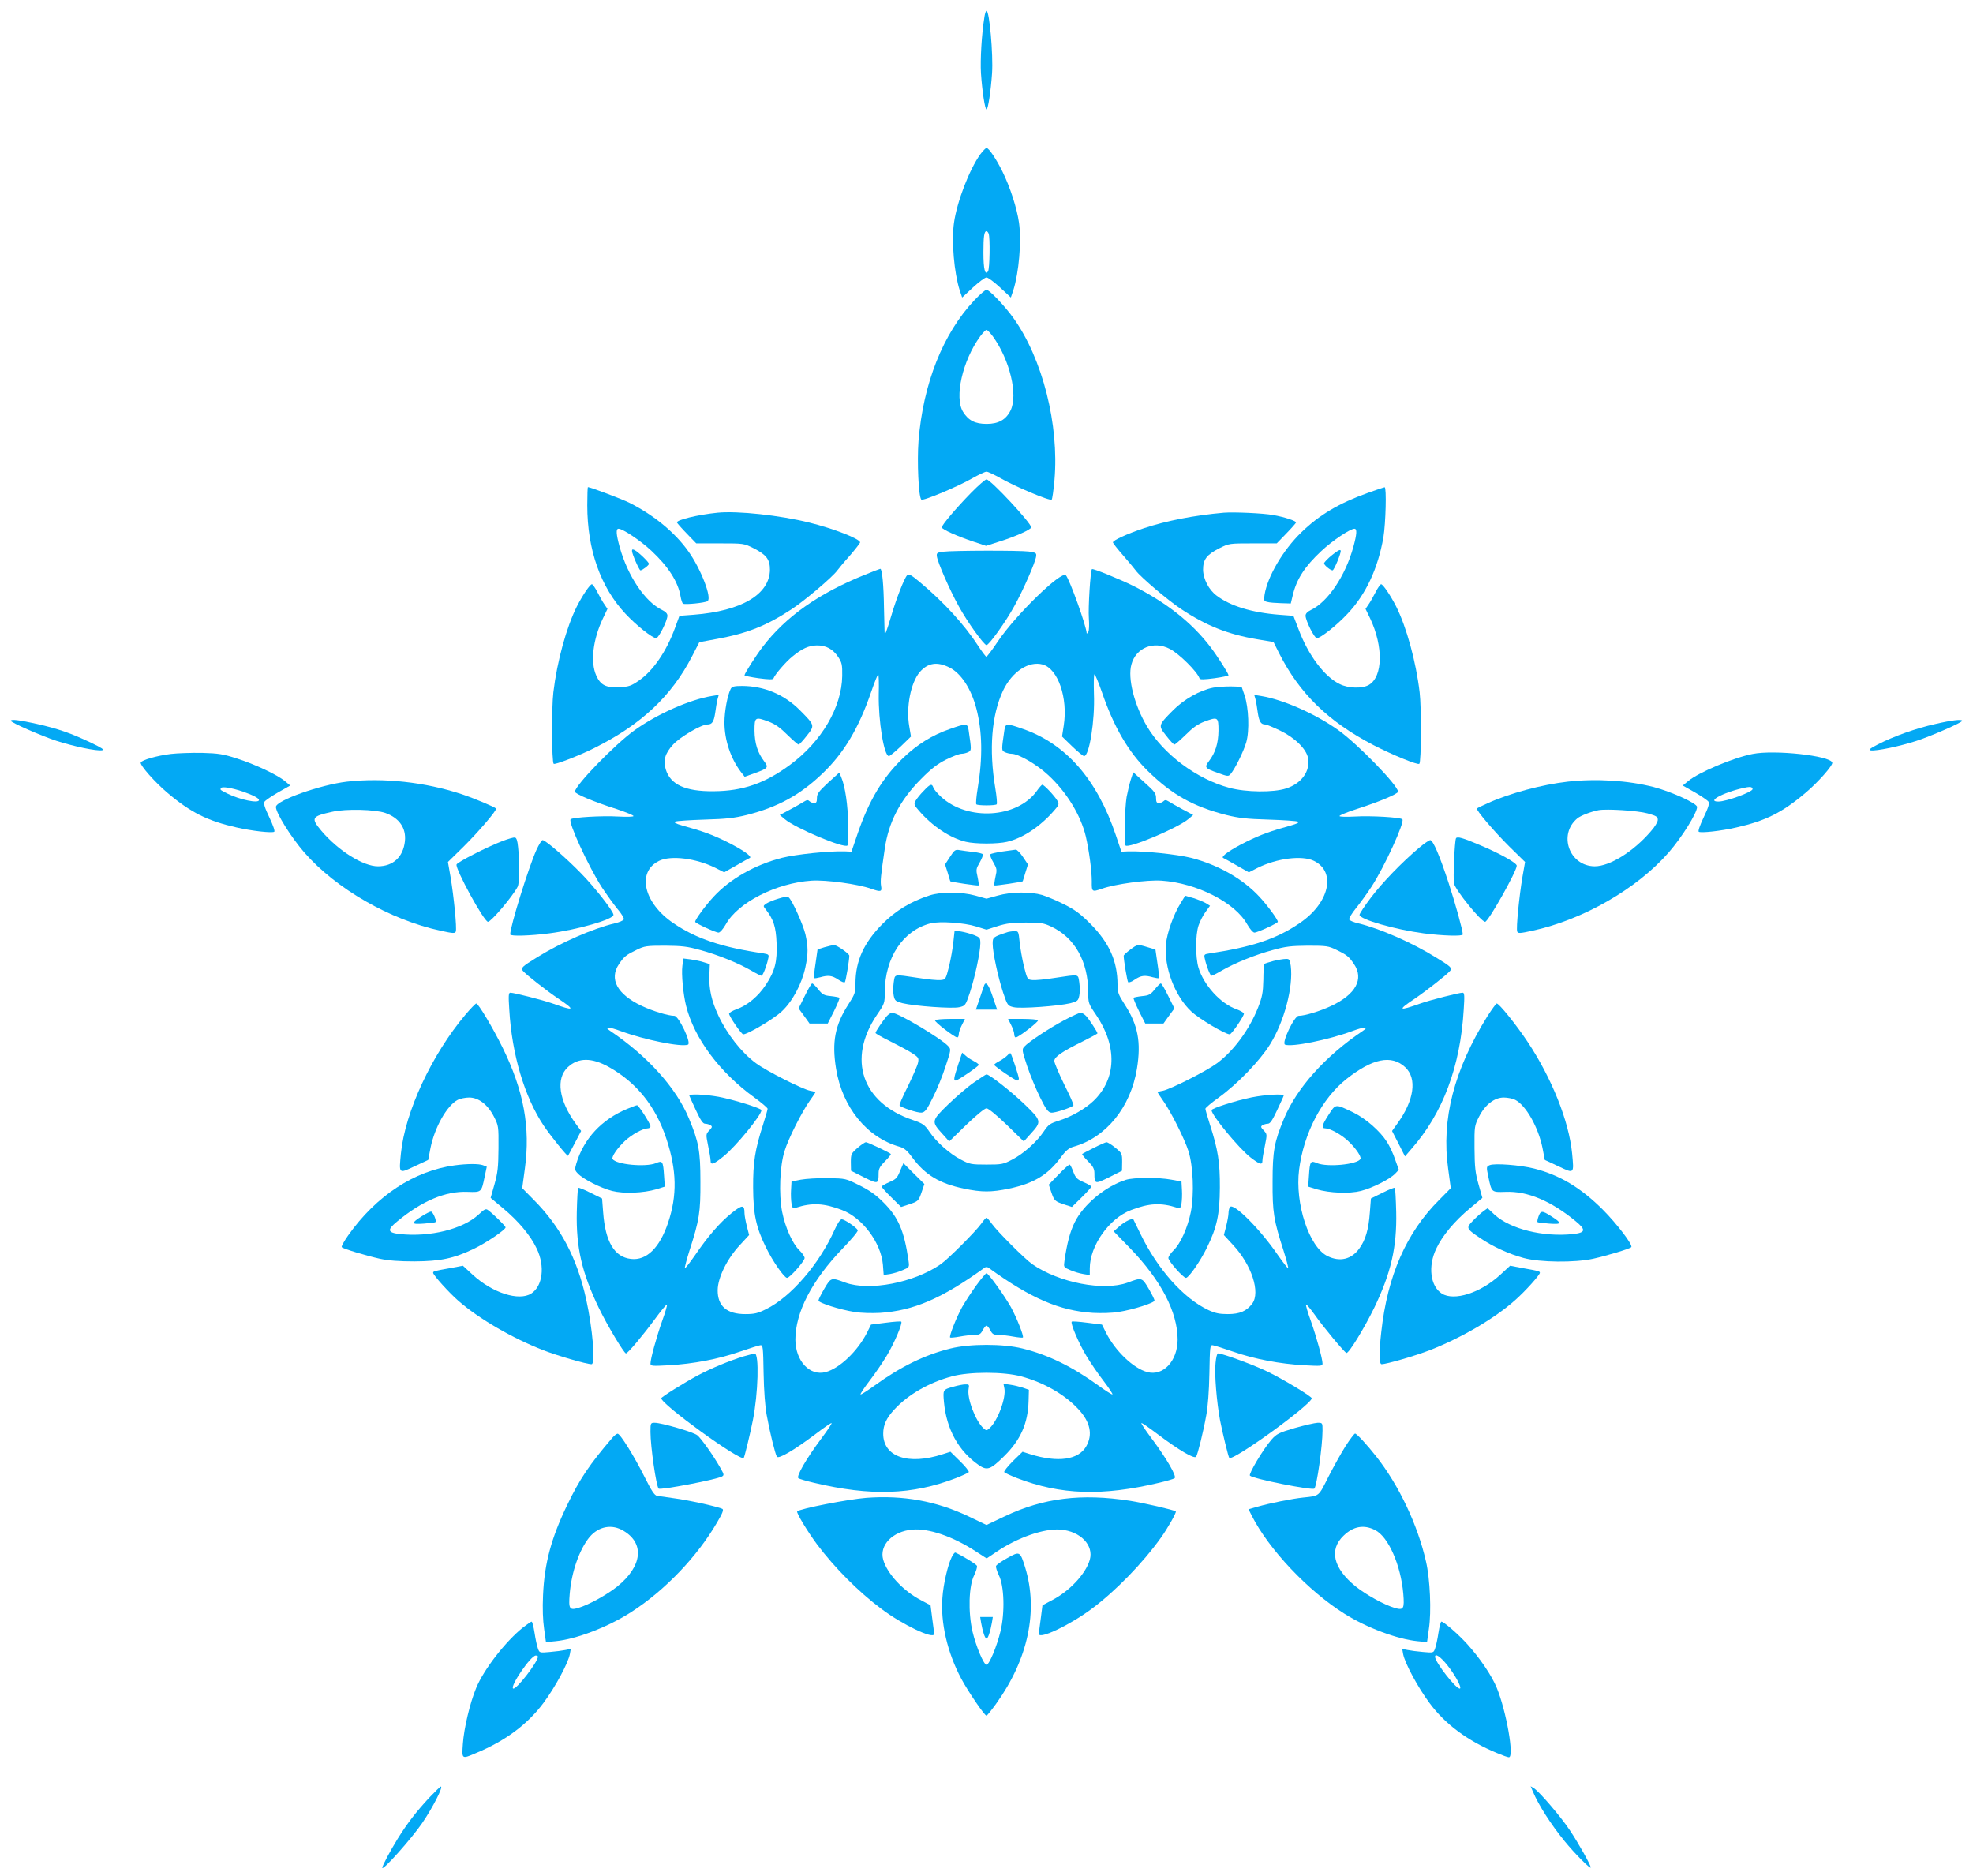 <?xml version="1.0" standalone="no"?>
<!DOCTYPE svg PUBLIC "-//W3C//DTD SVG 20010904//EN"
 "http://www.w3.org/TR/2001/REC-SVG-20010904/DTD/svg10.dtd">
<svg version="1.0" xmlns="http://www.w3.org/2000/svg"
 width="1280pt" height="1217pt" viewBox="0 0 1280 1217"
 preserveAspectRatio="xMidYMid meet">
<g transform="translate(0,1217) scale(0.1,-0.1)"
fill="#03a9f4" stroke="none">
<path d="M6387 12063 c-19 -117 -28 -280 -23 -368 8 -117 26 -235 36 -235 10
0 28 118 36 235 8 122 -17 405 -36 405 -4 0 -10 -17 -13 -37z"/>
<path d="M6359 11168 c-70 -98 -151 -307 -170 -444 -17 -119 1 -324 37 -437
l16 -47 70 65 c39 36 78 65 88 65 10 0 49 -29 88 -65 l70 -65 16 47 c36 113
54 318 37 437 -13 94 -58 233 -108 334 -40 81 -88 152 -103 152 -5 0 -24 -19
-41 -42z m55 -514 c10 -26 7 -228 -4 -244 -19 -29 -30 12 -30 122 0 105 5 138
20 138 4 0 11 -7 14 -16z"/>
<path d="M6322 10223 c-204 -216 -333 -541 -363 -913 -10 -135 0 -363 18 -381
11 -11 243 87 334 140 40 22 79 41 89 41 10 0 49 -19 89 -41 91 -53 323 -151
334 -140 4 4 12 61 18 127 31 358 -77 785 -265 1049 -58 81 -157 185 -176 185
-8 0 -43 -30 -78 -67z m119 -235 c110 -152 165 -380 115 -481 -30 -60 -78 -87
-155 -87 -75 0 -118 22 -153 78 -58 93 -4 332 111 490 17 23 36 42 41 42 5 0
24 -19 41 -42z"/>
<path d="M6300 8973 c-97 -99 -190 -209 -190 -224 0 -13 101 -58 206 -93 l81
-27 84 27 c104 32 209 79 209 93 0 28 -264 311 -290 311 -8 0 -53 -39 -100
-87z"/>
<path d="M3810 8892 c0 -288 86 -531 248 -704 71 -76 175 -158 199 -158 16 0
73 114 73 146 0 13 -12 26 -35 37 -109 52 -223 220 -275 409 -23 84 -25 118
-7 118 27 0 144 -78 214 -144 109 -102 172 -200 188 -294 4 -23 11 -45 16 -48
13 -8 142 5 159 16 31 19 -43 210 -124 323 -87 123 -225 236 -382 315 -48 24
-254 102 -270 102 -2 0 -4 -53 -4 -118z"/>
<path d="M8870 8971 c-184 -66 -312 -142 -428 -255 -118 -114 -219 -286 -238
-404 -6 -38 -4 -42 18 -47 13 -4 53 -7 88 -8 l64 -2 12 50 c25 108 78 189 187
291 70 66 187 144 214 144 18 0 16 -34 -7 -118 -52 -189 -166 -357 -275 -409
-23 -11 -35 -24 -35 -37 0 -32 57 -146 73 -146 24 0 128 82 199 158 120 127
197 293 233 496 15 91 21 326 8 325 -5 0 -55 -17 -113 -38z"/>
<path d="M4655 8844 c-128 -13 -269 -47 -263 -64 2 -5 30 -37 64 -72 l61 -63
154 0 c154 0 155 0 219 -32 82 -42 105 -72 105 -139 -2 -160 -185 -268 -494
-292 l-93 -7 -29 -79 c-55 -151 -142 -278 -234 -341 -49 -34 -65 -40 -124 -43
-89 -5 -125 13 -153 76 -39 87 -21 234 43 369 l30 63 -19 28 c-11 15 -31 51
-46 80 -14 28 -31 52 -36 52 -12 0 -61 -72 -98 -145 -67 -134 -128 -355 -152
-556 -12 -97 -11 -452 2 -464 7 -8 163 52 263 102 303 151 502 337 635 596
l47 91 119 22 c194 36 317 85 480 192 85 56 264 208 295 250 8 11 44 55 82 97
37 43 67 82 67 86 0 23 -169 89 -330 129 -189 47 -464 77 -595 64z"/>
<path d="M7940 8844 c-193 -17 -372 -52 -520 -101 -110 -37 -200 -78 -200 -92
0 -4 30 -43 68 -86 37 -42 73 -86 81 -97 31 -42 210 -194 295 -250 163 -108
302 -163 491 -195 l107 -18 35 -70 c133 -264 321 -447 616 -600 120 -62 286
-130 295 -120 13 12 14 367 2 464 -24 201 -85 422 -152 556 -37 73 -86 145
-98 145 -5 0 -22 -24 -36 -52 -15 -29 -35 -65 -46 -80 l-19 -28 30 -62 c86
-182 83 -377 -8 -431 -42 -25 -133 -23 -189 5 -99 47 -205 188 -268 357 l-33
86 -93 7 c-178 14 -317 57 -405 124 -51 38 -87 108 -88 168 0 67 23 97 105
139 64 32 65 32 219 32 l154 0 61 63 c34 35 62 67 64 72 4 10 -74 36 -149 49
-66 12 -255 20 -319 15z"/>
<path d="M4100 8596 c0 -19 47 -126 55 -126 12 0 55 33 55 42 0 11 -65 74 -92
89 -14 7 -18 6 -18 -5z"/>
<path d="M8643 8570 c-29 -23 -53 -48 -53 -55 0 -11 41 -45 55 -45 10 0 56
112 53 127 -2 11 -18 3 -55 -27z"/>
<path d="M6120 8591 c-40 -5 -45 -9 -42 -30 4 -37 84 -220 142 -324 55 -101
164 -252 180 -252 16 0 125 151 180 252 58 104 138 287 142 324 3 22 -2 24
-47 31 -61 8 -493 7 -555 -1z"/>
<path d="M5610 8441 c-298 -120 -512 -271 -662 -467 -45 -59 -118 -173 -118
-185 0 -3 41 -12 92 -19 69 -9 93 -9 96 -1 8 24 82 110 124 143 62 51 105 70
157 71 60 1 105 -24 139 -75 24 -37 27 -50 26 -123 -3 -203 -134 -426 -339
-577 -162 -120 -307 -170 -495 -171 -184 -2 -281 43 -311 142 -17 59 -5 103
47 160 44 49 183 131 223 131 31 0 42 17 51 76 4 32 11 72 15 88 l8 28 -44 -7
c-146 -24 -353 -116 -502 -222 -129 -93 -387 -359 -387 -399 0 -14 123 -66
268 -112 61 -20 112 -41 112 -46 0 -5 -42 -6 -102 -3 -101 6 -293 -5 -306 -18
-18 -17 116 -307 203 -442 32 -48 78 -112 102 -141 25 -29 43 -59 40 -66 -3
-8 -29 -19 -59 -26 -140 -33 -350 -125 -503 -220 -99 -61 -108 -70 -93 -88 22
-26 151 -127 231 -181 113 -76 105 -82 -38 -31 -62 22 -250 70 -274 70 -12 0
-13 -19 -7 -110 17 -292 99 -566 223 -752 42 -63 153 -201 158 -196 2 2 21 39
44 82 l41 79 -34 46 c-111 152 -131 295 -52 368 68 63 155 63 266 1 179 -100
304 -255 373 -465 68 -205 71 -368 11 -546 -55 -163 -140 -246 -241 -234 -107
12 -166 111 -180 302 l-7 90 -75 37 c-41 21 -77 35 -80 32 -3 -3 -7 -74 -9
-157 -5 -230 33 -394 143 -622 54 -112 164 -295 176 -295 12 0 110 117 188
223 40 55 75 96 78 94 3 -3 -11 -51 -31 -106 -37 -105 -76 -246 -76 -277 0
-16 10 -17 118 -11 160 9 322 40 461 88 64 22 124 41 134 42 17 2 18 -12 21
-183 2 -113 10 -218 20 -270 20 -111 55 -252 66 -270 11 -17 110 41 251 147
55 42 102 74 104 71 3 -3 -27 -47 -65 -98 -100 -134 -167 -250 -150 -260 8 -5
52 -18 99 -29 370 -88 640 -79 923 30 43 17 80 34 83 39 3 5 -22 37 -57 71
l-62 61 -50 -16 c-224 -73 -386 -17 -386 133 0 57 20 101 72 157 89 97 225
175 373 215 114 31 336 31 450 0 148 -40 284 -118 373 -215 75 -81 92 -162 50
-237 -50 -90 -184 -109 -364 -53 l-50 16 -63 -61 c-34 -34 -59 -66 -56 -71 3
-5 40 -22 83 -39 283 -109 553 -118 923 -30 47 11 91 24 99 29 17 10 -50 126
-150 260 -38 51 -68 95 -65 98 2 3 49 -29 104 -71 141 -106 240 -164 251 -147
11 18 46 159 66 270 10 52 18 157 20 270 3 171 4 185 21 183 10 -1 70 -20 134
-42 139 -48 301 -79 462 -88 107 -6 117 -5 117 11 0 31 -39 172 -76 277 -20
55 -34 103 -31 106 3 3 27 -26 54 -63 59 -84 194 -246 208 -251 15 -5 116 161
180 292 109 226 148 394 143 622 -2 83 -6 154 -9 157 -3 3 -39 -11 -80 -32
l-75 -37 -7 -90 c-8 -111 -28 -179 -68 -234 -51 -71 -126 -89 -206 -50 -120
58 -213 342 -185 561 30 236 148 462 307 588 170 134 292 159 381 77 79 -73
59 -216 -52 -368 l-33 -46 42 -82 42 -83 42 49 c203 230 317 533 339 903 6 91
5 110 -7 110 -24 0 -212 -48 -274 -70 -143 -51 -151 -45 -37 31 79 54 208 155
230 181 15 18 5 27 -91 86 -154 96 -366 189 -505 222 -30 7 -56 18 -59 25 -2
8 17 40 43 72 26 32 72 95 102 141 84 129 217 420 200 437 -13 13 -205 24
-305 18 -61 -3 -103 -2 -103 3 0 5 51 26 113 46 144 46 267 98 267 112 0 40
-260 308 -387 399 -149 106 -356 198 -502 222 l-44 7 8 -28 c4 -16 11 -56 15
-88 9 -58 20 -76 49 -76 8 0 51 -18 97 -40 95 -46 169 -119 180 -177 16 -85
-42 -166 -142 -198 -83 -27 -260 -25 -368 4 -211 56 -428 218 -535 399 -82
138 -126 311 -101 401 29 109 145 156 250 101 60 -31 178 -148 192 -191 3 -8
27 -8 96 1 51 7 92 16 92 19 0 12 -73 126 -118 185 -121 158 -285 287 -499
395 -89 44 -263 115 -269 109 -10 -10 -25 -252 -20 -318 3 -43 2 -81 -4 -90
-5 -8 -10 -12 -10 -9 -1 44 -111 351 -135 377 -29 32 -328 -260 -442 -430 -36
-54 -69 -98 -74 -98 -4 0 -29 33 -55 73 -87 134 -222 282 -378 412 -56 47 -71
54 -81 43 -19 -20 -70 -151 -104 -267 -30 -100 -40 -125 -42 -105 0 5 -2 77
-4 159 -2 151 -12 255 -24 255 -3 0 -49 -18 -101 -39z m551 -602 c74 -37 140
-138 173 -265 39 -149 42 -319 9 -517 -9 -53 -13 -101 -9 -105 10 -9 122 -9
132 0 4 4 0 52 -9 105 -42 253 -24 474 50 632 59 124 167 195 258 170 99 -28
164 -217 136 -396 l-11 -71 66 -64 c36 -35 71 -63 77 -63 34 0 71 232 64 403
-2 67 -1 125 3 127 4 3 26 -50 49 -116 77 -225 172 -388 298 -511 156 -153
293 -230 508 -285 82 -20 132 -26 275 -30 96 -3 182 -9 190 -13 10 -6 -4 -13
-45 -25 -133 -37 -195 -59 -290 -106 -101 -50 -169 -97 -149 -105 5 -2 45 -24
88 -49 l78 -44 57 29 c125 62 289 83 366 45 146 -72 99 -274 -94 -404 -149
-102 -308 -155 -589 -197 -29 -4 -32 -8 -26 -32 10 -48 35 -112 44 -112 5 0
35 15 67 34 81 47 215 102 331 133 82 23 117 27 227 28 121 0 134 -2 185 -27
68 -33 81 -43 114 -92 66 -97 12 -197 -148 -272 -70 -33 -171 -64 -211 -64
-28 0 -113 -178 -88 -187 44 -17 280 31 433 87 83 31 115 31 71 2 -243 -163
-428 -370 -511 -569 -63 -151 -74 -210 -74 -408 -1 -199 7 -250 71 -448 19
-60 32 -111 30 -114 -3 -2 -32 36 -66 84 -116 170 -291 345 -312 312 -5 -8 -9
-25 -9 -39 0 -14 -7 -52 -15 -84 l-15 -58 59 -64 c121 -129 179 -308 125 -381
-37 -49 -81 -68 -159 -68 -54 0 -82 6 -125 26 -162 76 -331 266 -442 496 -24
48 -44 90 -45 92 -6 10 -54 -12 -88 -42 l-40 -35 106 -109 c202 -209 309 -416
309 -594 -1 -139 -94 -238 -197 -210 -90 24 -207 136 -267 254 l-27 54 -95 12
c-53 7 -98 10 -101 7 -10 -10 46 -142 96 -224 26 -43 75 -115 110 -160 35 -46
61 -85 58 -88 -2 -3 -45 24 -93 59 -169 122 -324 198 -491 239 -125 31 -341
31 -466 0 -167 -41 -322 -117 -491 -239 -48 -35 -91 -62 -93 -59 -3 3 23 42
58 88 35 45 84 117 110 160 50 82 106 214 96 224 -3 3 -48 0 -101 -7 l-95 -12
-27 -54 c-60 -118 -177 -230 -267 -254 -103 -28 -196 71 -197 210 0 177 107
385 308 593 59 61 101 112 97 118 -12 20 -87 70 -104 70 -10 0 -27 -25 -46
-67 -100 -224 -283 -436 -445 -516 -54 -27 -76 -32 -135 -32 -120 0 -180 52
-179 156 1 81 62 205 145 293 l59 64 -15 58 c-8 32 -15 70 -15 84 0 56 -14 56
-84 0 -77 -62 -152 -149 -237 -273 -34 -49 -63 -86 -66 -84 -2 3 11 54 30 114
64 198 72 249 71 448 0 198 -11 257 -74 408 -82 199 -269 406 -511 569 -44 29
-12 29 71 -2 153 -56 389 -104 433 -87 25 9 -60 187 -88 187 -40 0 -141 31
-211 64 -160 75 -214 175 -148 272 33 49 46 59 114 92 51 25 64 27 185 27 110
-1 145 -5 227 -28 116 -31 250 -86 331 -133 32 -19 62 -34 67 -34 9 0 34 64
44 112 6 25 3 27 -31 33 -268 39 -436 95 -584 196 -193 130 -240 332 -94 404
77 38 241 17 366 -45 l57 -29 78 44 c43 25 83 47 88 49 20 8 -48 55 -149 105
-95 47 -157 69 -290 106 -41 12 -55 19 -45 25 8 4 94 10 190 13 142 4 194 10
275 30 202 51 346 130 492 270 138 132 234 293 314 526 23 67 44 119 47 116 3
-3 5 -61 3 -128 -3 -174 34 -402 66 -402 6 0 41 29 77 63 l66 64 -11 65 c-22
123 9 284 68 353 52 60 113 70 194 29z"/>
<path d="M6163 7441 c-114 -39 -212 -100 -304 -188 -131 -126 -219 -271 -294
-488 l-41 -120 -44 2 c-103 3 -314 -19 -407 -42 -175 -45 -336 -136 -444 -253
-52 -56 -119 -147 -119 -162 0 -9 132 -70 152 -70 9 0 30 24 47 54 79 142 329
268 556 283 95 6 299 -22 385 -52 65 -23 73 -21 66 18 -5 31 -2 64 24 241 25
173 99 315 235 452 68 69 108 99 164 127 40 20 85 37 98 37 13 0 33 5 45 11
21 11 21 13 2 142 -7 45 -13 46 -121 8z"/>
<path d="M6516 7433 c-19 -129 -19 -131 2 -142 12 -6 32 -11 45 -11 44 0 163
-69 236 -137 120 -110 212 -261 245 -398 22 -96 39 -225 39 -292 -1 -70 1 -71
67 -48 86 30 290 58 385 52 227 -15 477 -141 556 -283 17 -30 38 -54 47 -54
20 0 152 61 152 70 0 15 -67 106 -119 162 -108 117 -269 208 -444 253 -93 23
-304 45 -407 42 l-45 -2 -36 107 c-122 362 -323 592 -602 689 -108 38 -114 37
-121 -8z"/>
<path d="M5372 7092 c-61 -57 -72 -72 -72 -99 0 -25 -4 -33 -18 -33 -10 0 -24
6 -30 12 -10 10 -17 9 -35 -2 -12 -8 -53 -31 -90 -51 l-68 -36 32 -27 c70 -59
386 -192 407 -171 4 4 6 64 5 133 -2 128 -20 251 -45 309 l-13 31 -73 -66z"/>
<path d="M7336 7112 c-8 -26 -20 -76 -27 -112 -12 -72 -18 -304 -7 -315 20
-21 338 113 407 171 l32 27 -68 36 c-37 20 -78 43 -90 51 -18 11 -25 12 -35 2
-6 -6 -20 -12 -30 -12 -14 0 -18 8 -18 33 0 29 -10 43 -74 100 l-74 67 -16
-48z"/>
<path d="M5992 7039 c-22 -22 -45 -51 -52 -64 -12 -22 -10 -28 20 -62 87 -102
204 -180 306 -204 63 -15 205 -15 268 0 102 24 215 99 306 204 30 34 32 40 20
62 -15 28 -87 105 -98 104 -4 0 -21 -19 -37 -42 -127 -175 -448 -194 -619 -37
-25 23 -48 50 -51 61 -9 27 -20 24 -63 -22z"/>
<path d="M6163 6611 l-32 -49 17 -53 c9 -30 16 -55 17 -56 1 -4 180 -31 184
-27 2 2 -1 27 -7 55 -11 47 -10 53 14 94 14 25 23 48 20 53 -3 5 -31 12 -63
15 -32 4 -71 9 -88 12 -27 5 -33 1 -62 -44z"/>
<path d="M6503 6646 c-39 -6 -75 -14 -78 -18 -4 -4 4 -27 19 -52 24 -42 25
-48 14 -95 -6 -28 -9 -53 -7 -55 4 -4 183 23 184 27 1 1 8 26 17 55 l17 54
-32 48 c-18 27 -39 48 -47 48 -8 -1 -47 -6 -87 -12z"/>
<path d="M6030 6361 c-121 -39 -220 -99 -305 -185 -121 -122 -175 -241 -175
-386 0 -60 -4 -70 -45 -134 -88 -136 -109 -245 -81 -419 41 -251 201 -447 411
-506 31 -9 50 -24 85 -72 83 -112 176 -167 334 -200 115 -24 177 -24 292 0
158 33 251 88 334 200 35 48 54 63 85 72 210 59 370 255 411 506 28 173 7 284
-81 419 -39 61 -45 76 -45 125 0 153 -53 271 -174 394 -66 66 -100 92 -172
128 -49 25 -114 52 -143 61 -76 22 -200 21 -289 -4 l-72 -20 -72 20 c-92 25
-221 26 -298 1z m302 -201 l68 -21 72 23 c57 18 97 23 183 23 98 0 116 -3 165
-26 153 -72 239 -226 240 -426 0 -70 1 -74 51 -147 139 -205 132 -415 -17
-558 -54 -51 -140 -101 -221 -127 -61 -19 -71 -26 -102 -72 -46 -68 -131 -144
-205 -182 -57 -30 -67 -32 -166 -32 -99 0 -109 2 -166 32 -73 38 -159 114
-205 182 -31 45 -41 52 -107 75 -330 111 -427 395 -233 682 50 73 51 77 51
147 1 225 118 401 297 447 60 15 219 4 295 -20z"/>
<path d="M6185 6059 c-4 -41 -17 -112 -28 -159 -22 -84 -22 -85 -55 -88 -18
-2 -84 4 -145 14 -163 24 -150 27 -159 -30 -4 -28 -4 -66 0 -85 7 -33 12 -37
57 -49 78 -19 324 -37 369 -26 38 9 40 11 68 94 32 97 68 264 68 320 0 35 -3
39 -41 54 -23 9 -60 19 -84 23 l-42 5 -8 -73z"/>
<path d="M6540 6124 c-98 -32 -100 -34 -100 -76 0 -57 35 -218 68 -318 28 -83
30 -85 68 -94 45 -11 291 7 369 26 45 12 50 16 57 49 4 19 4 57 0 85 -9 57 4
54 -159 30 -61 -10 -127 -16 -145 -14 -33 3 -33 4 -55 88 -11 47 -24 118 -28
158 -7 70 -8 72 -34 71 -14 0 -33 -3 -41 -5z"/>
<path d="M6385 5778 c-3 -7 -16 -46 -29 -85 l-25 -73 69 0 69 0 -28 82 c-26
79 -45 105 -56 76z"/>
<path d="M5753 5578 c-24 -28 -73 -100 -73 -109 0 -4 42 -28 93 -53 50 -25
114 -59 141 -76 45 -29 48 -34 42 -63 -3 -18 -33 -86 -65 -152 -33 -65 -58
-122 -55 -126 9 -14 118 -50 143 -47 22 3 34 18 73 98 27 52 64 144 83 204 35
105 35 109 18 128 -46 51 -327 218 -366 218 -7 0 -23 -10 -34 -22z"/>
<path d="M6903 5551 c-97 -52 -229 -139 -258 -171 -16 -18 -15 -24 19 -127 20
-59 58 -151 84 -203 37 -75 52 -96 71 -98 22 -4 137 34 145 47 3 4 -24 65 -60
136 -35 72 -64 140 -64 152 0 27 50 61 188 129 50 25 92 48 92 50 0 9 -53 90
-73 112 -11 12 -28 22 -36 22 -9 0 -57 -22 -108 -49z"/>
<path d="M6066 5551 c-6 -9 127 -111 144 -111 6 0 10 9 10 20 0 12 9 39 20 60
l20 40 -94 0 c-52 0 -97 -4 -100 -9z"/>
<path d="M6560 5520 c11 -21 20 -48 20 -60 0 -11 4 -20 10 -20 17 0 150 102
144 111 -3 5 -48 9 -100 9 l-94 0 20 -40z"/>
<path d="M6216 5263 c-28 -86 -31 -103 -16 -103 14 0 149 93 150 102 0 4 -15
15 -32 24 -18 9 -43 25 -54 36 l-22 19 -26 -78z"/>
<path d="M6534 5322 c-11 -11 -34 -27 -51 -36 -18 -9 -33 -20 -33 -24 1 -9
136 -102 150 -102 5 0 10 6 10 13 0 14 -47 157 -54 164 -2 3 -12 -4 -22 -15z"/>
<path d="M6319 5148 c-41 -28 -116 -93 -168 -143 -109 -106 -110 -111 -37
-191 l44 -49 111 108 c66 63 119 107 131 107 12 0 65 -44 131 -107 l111 -108
44 49 c73 80 72 85 -39 192 -85 82 -228 194 -247 194 -4 0 -40 -23 -81 -52z"/>
<path d="M5049 6340 c-31 -9 -66 -24 -78 -32 -21 -15 -21 -15 -2 -39 49 -64
65 -111 69 -215 5 -123 -10 -182 -69 -272 -49 -75 -121 -135 -190 -159 -27
-10 -49 -23 -49 -29 0 -17 80 -134 92 -134 29 0 198 100 249 148 70 65 131
179 154 287 19 89 18 134 0 215 -16 65 -86 220 -108 238 -8 7 -31 4 -68 -8z"/>
<path d="M7660 6312 c-46 -73 -89 -193 -96 -269 -13 -148 58 -336 165 -435 51
-48 220 -148 249 -148 12 0 92 117 92 134 0 6 -22 19 -49 29 -103 36 -212 157
-246 270 -20 68 -20 213 1 274 9 26 29 66 45 87 l29 40 -27 17 c-16 9 -52 24
-81 33 l-53 15 -29 -47z"/>
<path d="M5349 6025 l-45 -14 -13 -91 c-8 -50 -12 -93 -9 -95 2 -3 20 0 39 5
52 15 77 12 117 -15 20 -14 39 -21 43 -17 6 6 29 143 29 172 0 13 -82 70 -99
69 -9 0 -36 -7 -62 -14z"/>
<path d="M7332 6009 c-23 -17 -42 -35 -42 -39 0 -29 23 -166 29 -172 4 -4 23
3 43 17 40 27 65 30 117 15 19 -5 37 -8 39 -5 3 2 -1 45 -9 95 l-13 90 -50 15
c-66 20 -66 20 -114 -16z"/>
<path d="M4427 5904 c-7 -54 5 -182 24 -259 52 -210 218 -432 442 -594 48 -35
87 -68 87 -74 0 -5 -13 -51 -29 -101 -53 -164 -66 -247 -65 -411 1 -174 19
-257 84 -389 43 -88 118 -196 136 -196 18 0 114 109 114 129 0 9 -15 32 -34
50 -45 44 -91 146 -112 250 -22 114 -15 297 16 394 25 82 114 257 164 327 20
28 36 52 36 54 0 2 -15 7 -34 10 -50 10 -282 127 -351 178 -94 69 -189 190
-245 311 -44 94 -61 172 -58 257 l3 75 -37 12 c-20 7 -59 15 -86 19 l-49 6 -6
-48z"/>
<path d="M8262 5936 c-29 -8 -55 -16 -59 -19 -3 -4 -7 -50 -7 -104 -2 -84 -7
-109 -34 -179 -57 -144 -159 -282 -267 -362 -69 -51 -301 -168 -351 -178 -19
-3 -34 -8 -34 -10 0 -2 15 -25 34 -52 50 -69 141 -250 166 -329 31 -97 38
-280 16 -394 -21 -104 -67 -206 -112 -250 -19 -18 -34 -41 -34 -50 0 -20 96
-129 114 -129 18 0 93 108 136 196 65 132 83 215 84 389 1 164 -12 247 -65
411 -16 50 -29 96 -29 101 0 6 39 39 88 74 120 87 265 237 331 343 93 149 152
374 135 509 -6 43 -9 47 -33 46 -14 0 -50 -6 -79 -13z"/>
<path d="M5221 5709 l-40 -81 36 -49 35 -49 59 0 59 0 41 81 c22 45 38 84 35
86 -3 3 -28 8 -56 11 -44 4 -54 10 -81 43 -17 22 -35 39 -40 39 -5 0 -26 -36
-48 -81z"/>
<path d="M7491 5751 c-27 -33 -37 -39 -81 -43 -28 -3 -53 -8 -56 -11 -3 -2 13
-41 35 -86 l41 -81 59 0 59 0 35 49 36 49 -40 81 c-22 45 -43 81 -48 81 -5 0
-23 -17 -40 -39z"/>
<path d="M4472 5062 c2 -5 21 -48 43 -95 31 -66 45 -87 60 -87 11 0 27 -5 35
-10 12 -8 11 -13 -8 -33 -23 -25 -23 -25 -8 -100 9 -42 16 -85 16 -97 0 -31
20 -24 86 30 80 65 244 266 244 298 0 12 -179 68 -279 87 -90 16 -195 20 -189
7z"/>
<path d="M8120 5051 c-103 -21 -260 -71 -260 -83 0 -33 178 -248 252 -306 61
-47 78 -52 78 -22 0 12 7 55 16 97 15 75 15 75 -8 100 -19 20 -20 25 -8 33 8
5 24 10 35 10 15 0 29 21 60 87 22 47 42 90 43 95 6 14 -118 7 -208 -11z"/>
<path d="M5562 4722 c-40 -35 -42 -40 -42 -92 l1 -55 83 -42 c93 -46 96 -45
96 25 0 29 8 45 42 79 23 23 40 44 37 47 -12 11 -150 76 -161 76 -7 0 -32 -17
-56 -38z"/>
<path d="M7095 4723 c-38 -19 -72 -37 -74 -39 -3 -3 14 -24 37 -47 34 -34 42
-50 42 -79 0 -70 3 -71 96 -25 l83 42 1 56 c0 55 -1 58 -44 93 -24 20 -50 36
-58 36 -7 -1 -44 -17 -83 -37z"/>
<path d="M5839 4573 c-18 -45 -27 -54 -70 -72 -27 -12 -49 -25 -49 -29 0 -4
28 -36 63 -70 l63 -62 49 16 c63 21 64 22 85 83 l17 50 -68 67 -68 68 -22 -51z"/>
<path d="M6869 4552 l-65 -67 16 -48 c20 -58 23 -60 85 -81 l49 -16 63 62 c35
34 63 66 63 70 0 4 -22 17 -50 29 -42 18 -52 28 -66 65 -9 25 -20 47 -24 49
-3 2 -36 -26 -71 -63z"/>
<path d="M5195 4517 l-60 -12 -3 -55 c-2 -30 0 -70 3 -88 5 -29 9 -33 28 -27
105 34 182 30 300 -15 132 -50 253 -212 265 -355 l5 -66 41 6 c23 4 60 15 84
26 42 18 42 18 36 61 -28 194 -66 282 -164 379 -49 49 -92 79 -156 110 -87 44
-88 44 -203 46 -64 1 -143 -4 -176 -10z"/>
<path d="M7304 4516 c-133 -42 -276 -161 -332 -276 -30 -60 -50 -137 -66 -248
-6 -43 -6 -43 36 -61 24 -11 62 -22 86 -26 l42 -7 0 44 c0 146 126 325 268
378 117 45 194 49 299 15 19 -6 23 -2 28 27 3 18 5 58 3 88 l-3 55 -65 12
c-84 16 -244 15 -296 -1z"/>
<path d="M6367 4233 c-38 -53 -215 -230 -265 -265 -174 -120 -461 -175 -617
-119 -93 35 -94 34 -137 -39 -21 -36 -38 -70 -38 -77 0 -15 138 -59 233 -74
41 -7 113 -9 167 -6 216 14 401 93 676 292 9 7 19 7 28 0 275 -199 460 -278
676 -292 54 -3 126 -1 167 6 95 15 233 59 233 74 0 7 -17 41 -38 77 -43 73
-44 74 -137 39 -156 -56 -443 -1 -617 119 -50 35 -227 212 -265 265 -14 20
-29 37 -33 37 -4 0 -19 -17 -33 -37z"/>
<path d="M6335 3833 c-31 -43 -73 -107 -93 -142 -37 -67 -86 -190 -78 -198 2
-2 30 0 62 6 32 6 75 11 96 11 32 0 40 5 53 30 9 17 20 30 25 30 5 0 16 -13
25 -30 13 -25 21 -30 53 -30 21 0 64 -5 96 -11 32 -6 60 -8 62 -6 8 8 -41 131
-78 198 -43 76 -146 219 -158 219 -5 0 -34 -35 -65 -77z"/>
<path d="M4741 7702 c-21 -40 -41 -145 -41 -219 0 -112 39 -231 106 -320 l25
-32 65 23 c88 32 92 37 61 78 -42 55 -61 116 -62 198 0 89 4 91 91 59 44 -17
75 -39 122 -86 35 -34 68 -63 73 -63 5 0 29 26 53 57 53 67 53 67 -43 164
-103 104 -234 159 -378 159 -50 0 -64 -4 -72 -18z"/>
<path d="M7871 7709 c-87 -17 -189 -75 -260 -146 -98 -99 -98 -99 -45 -166 24
-31 48 -57 53 -57 5 0 38 29 73 63 47 47 78 69 122 86 87 32 91 30 91 -59 -1
-82 -20 -143 -62 -198 -31 -41 -27 -46 60 -77 61 -22 66 -23 80 -7 28 32 85
147 102 206 22 75 16 227 -11 306 l-19 55 -70 2 c-38 0 -90 -3 -114 -8z"/>
<path d="M70 7494 c0 -11 196 -97 296 -130 112 -36 262 -68 297 -61 16 3 -2
15 -73 49 -128 61 -214 91 -352 122 -112 25 -168 32 -168 20z"/>
<path d="M12555 7473 c-126 -28 -268 -79 -370 -131 -54 -28 -65 -37 -48 -40
36 -5 186 26 297 62 100 33 296 119 296 130 0 12 -68 4 -175 -21z"/>
<path d="M1109 7279 c-91 -11 -191 -40 -196 -56 -6 -17 93 -129 173 -196 151
-128 259 -182 449 -225 100 -23 228 -37 244 -28 6 4 -7 41 -31 92 -31 65 -39
90 -32 103 6 9 46 36 89 61 l78 44 -34 28 c-48 41 -197 111 -314 148 -87 28
-117 33 -225 36 -69 1 -159 -2 -201 -7z m466 -244 c66 -23 105 -43 105 -55 0
-24 -125 2 -205 42 -49 25 -48 24 -41 36 7 11 69 1 141 -23z"/>
<path d="M11371 7279 c-125 -24 -352 -120 -420 -177 l-34 -28 78 -44 c43 -25
83 -52 89 -61 7 -13 -1 -38 -32 -103 -24 -51 -37 -88 -31 -92 16 -9 144 5 244
28 190 43 298 97 449 225 80 67 179 179 173 196 -15 45 -375 84 -516 56z m-1
-228 c0 -19 -170 -81 -222 -81 -86 0 54 69 187 93 22 4 35 0 35 -12z"/>
<path d="M2250 7099 c-171 -20 -460 -122 -460 -164 0 -39 98 -196 184 -295
206 -236 556 -437 885 -508 82 -18 93 -18 98 -5 8 20 -13 229 -34 354 l-17 97
100 98 c100 99 221 241 212 249 -11 11 -142 66 -223 93 -236 78 -507 108 -745
81z m250 -203 c90 -32 136 -98 127 -183 -11 -102 -76 -163 -175 -163 -96 0
-257 101 -366 229 -71 85 -66 95 71 125 87 20 278 15 343 -8z"/>
<path d="M10170 7099 c-167 -19 -376 -75 -519 -140 -36 -16 -67 -31 -69 -34
-9 -8 112 -150 212 -249 l100 -98 -17 -97 c-21 -125 -42 -334 -34 -354 5 -13
16 -13 98 5 329 71 679 272 885 508 86 99 184 256 184 295 0 23 -164 98 -281
129 -167 43 -373 56 -559 35z m520 -206 c56 -16 65 -21 65 -42 0 -13 -19 -45
-45 -74 -113 -132 -267 -227 -364 -227 -165 1 -239 206 -113 311 22 18 87 43
137 53 54 10 256 -3 320 -21z"/>
<path d="M3260 6714 c-102 -39 -291 -136 -298 -152 -10 -27 178 -372 204 -372
20 0 160 165 192 227 13 23 14 157 3 258 -4 42 -10 60 -21 62 -8 1 -44 -9 -80
-23z"/>
<path d="M9446 6732 c-9 -15 -20 -265 -13 -294 12 -46 176 -248 202 -248 20 0
205 328 205 364 0 18 -111 80 -240 134 -111 47 -146 57 -154 44z"/>
<path d="M3480 6656 c-51 -113 -170 -496 -170 -548 0 -13 131 -9 253 7 186 24
417 91 417 120 0 23 -119 176 -209 268 -95 98 -232 217 -251 217 -6 0 -24 -29
-40 -64z"/>
<path d="M9205 6669 c-110 -93 -236 -223 -311 -322 -41 -54 -74 -104 -74 -112
0 -29 229 -95 417 -120 122 -16 253 -20 253 -7 0 26 -48 200 -91 331 -59 180
-102 281 -121 281 -7 -1 -40 -23 -73 -51z"/>
<path d="M3020 5588 c-219 -259 -392 -631 -419 -901 -13 -134 -15 -132 89 -83
l88 41 15 78 c27 134 107 276 177 312 16 8 49 15 74 15 61 0 121 -46 161 -125
29 -58 30 -61 29 -204 -1 -124 -5 -159 -26 -234 l-25 -88 80 -67 c100 -83 179
-177 219 -262 55 -114 39 -244 -36 -292 -80 -50 -250 4 -378 121 l-65 60 -84
-16 c-102 -18 -109 -20 -109 -30 0 -15 104 -130 165 -183 132 -115 348 -241
549 -319 92 -36 281 -91 314 -91 26 0 7 230 -35 420 -59 268 -165 469 -338
644 l-77 78 17 126 c37 267 -7 507 -145 787 -64 130 -157 285 -170 285 -5 0
-37 -33 -70 -72z"/>
<path d="M9650 5578 c-217 -349 -300 -670 -255 -990 l17 -126 -75 -76 c-213
-212 -336 -492 -376 -858 -15 -132 -14 -208 2 -208 32 0 221 55 313 91 206 80
422 207 553 324 66 58 161 164 161 178 0 10 -7 12 -109 30 l-84 16 -65 -60
c-128 -117 -298 -171 -378 -121 -75 48 -91 178 -36 292 40 85 119 179 219 262
l80 67 -25 88 c-21 75 -25 110 -26 234 -1 143 0 146 29 204 40 79 100 125 161
125 25 0 58 -7 74 -15 70 -36 150 -178 177 -312 l15 -78 88 -41 c104 -49 102
-52 89 85 -21 209 -132 487 -289 723 -71 107 -184 248 -200 248 -4 0 -31 -37
-60 -82z"/>
<path d="M4068 4976 c-164 -68 -281 -193 -329 -354 -11 -39 -11 -44 11 -66 32
-35 147 -93 221 -112 75 -19 203 -14 288 11 l54 17 -5 72 c-6 93 -10 99 -53
80 -67 -27 -258 -9 -281 27 -8 14 31 72 82 119 46 42 114 79 147 80 9 0 17 6
17 13 0 17 -77 137 -87 137 -5 0 -34 -11 -65 -24z"/>
<path d="M8620 4939 c-44 -68 -49 -89 -22 -89 32 -1 100 -38 146 -80 51 -47
90 -105 82 -119 -23 -36 -214 -54 -281 -27 -43 19 -47 13 -53 -80 l-5 -72 54
-17 c85 -25 213 -30 288 -11 75 19 189 77 222 112 l24 25 -24 67 c-12 37 -36
88 -53 114 -45 71 -138 152 -220 192 -117 56 -112 56 -158 -15z"/>
<path d="M2950 4610 c-262 -35 -509 -197 -691 -454 -27 -38 -46 -73 -42 -77
12 -11 158 -55 248 -75 57 -12 123 -17 225 -17 168 1 254 19 385 82 79 38 205
123 205 139 0 8 -79 86 -113 111 -15 12 -23 8 -63 -29 -102 -94 -314 -146
-507 -126 -84 9 -88 27 -19 83 159 132 313 197 455 191 91 -3 90 -4 111 97
l14 66 -25 10 c-27 10 -101 10 -183 -1z"/>
<path d="M9664 4611 c-21 -9 -22 -11 -8 -76 21 -101 20 -100 111 -97 142 6
296 -59 456 -191 68 -56 64 -74 -20 -83 -193 -20 -405 33 -507 126 l-45 42
-28 -20 c-15 -11 -46 -39 -67 -61 -46 -47 -45 -51 47 -113 81 -55 188 -104
282 -129 106 -29 331 -31 450 -5 90 20 236 64 248 75 13 13 -93 152 -187 246
-142 141 -278 222 -442 264 -91 23 -258 36 -290 22z"/>
<path d="M2738 4281 c-74 -47 -72 -55 11 -49 39 3 74 7 76 10 9 9 -17 68 -29
68 -7 0 -33 -13 -58 -29z"/>
<path d="M9981 4278 c-6 -17 -9 -33 -6 -36 2 -3 37 -7 76 -10 83 -6 85 2 11
49 -58 37 -67 36 -81 -3z"/>
<path d="M4825 3371 c-89 -27 -210 -77 -295 -122 -95 -51 -240 -142 -240 -150
0 -39 512 -410 535 -387 5 5 42 157 59 243 35 175 42 436 12 434 -6 0 -38 -9
-71 -18z"/>
<path d="M7886 3328 c-8 -70 7 -251 29 -371 15 -78 54 -239 60 -245 23 -23
535 348 535 387 0 11 -169 114 -279 169 -88 44 -299 122 -330 122 -5 0 -12
-28 -15 -62z"/>
<path d="M6189 3175 c-73 -20 -72 -19 -65 -101 16 -175 95 -318 225 -408 55
-38 76 -31 165 57 107 105 155 213 159 358 l2 73 -40 14 c-22 7 -59 16 -82 19
l-43 6 6 -30 c12 -61 -43 -210 -96 -258 -19 -17 -21 -17 -40 0 -52 47 -108
196 -96 256 5 26 3 29 -22 28 -15 0 -48 -7 -73 -14z"/>
<path d="M4220 2881 c0 -94 37 -352 53 -368 12 -11 368 57 410 78 16 9 15 13
-10 57 -45 80 -125 192 -149 211 -26 21 -233 81 -276 81 -27 0 -28 -1 -28 -59z"/>
<path d="M8400 2906 c-105 -31 -118 -38 -151 -75 -56 -65 -150 -224 -140 -234
21 -21 404 -97 418 -84 16 17 53 276 53 377 0 50 0 50 -32 50 -18 -1 -85 -16
-148 -34z"/>
<path d="M3972 2842 c-148 -173 -212 -268 -293 -437 -103 -214 -147 -377 -156
-584 -4 -86 -1 -163 7 -218 l12 -86 62 6 c135 13 341 92 491 189 217 139 429
360 558 583 34 57 43 81 34 86 -25 14 -225 58 -312 69 -49 7 -100 14 -112 16
-17 3 -36 32 -81 122 -68 136 -159 282 -175 281 -7 0 -22 -12 -35 -27z m75
-604 c136 -82 119 -229 -41 -359 -67 -54 -186 -120 -254 -140 -58 -17 -64 -6
-56 91 12 145 64 290 129 369 60 70 146 86 222 39z"/>
<path d="M8729 2788 c-29 -46 -79 -136 -112 -201 -64 -127 -56 -121 -162 -132
-70 -7 -219 -37 -299 -60 l-56 -16 21 -42 c111 -219 366 -488 600 -635 145
-92 345 -166 475 -179 l62 -6 12 86 c17 111 8 323 -19 438 -54 237 -175 493
-323 681 -59 75 -126 148 -137 148 -5 0 -33 -37 -62 -82z m192 -544 c86 -43
167 -227 183 -414 8 -97 2 -108 -56 -91 -68 20 -187 86 -254 140 -144 117
-173 237 -78 328 64 62 132 74 205 37z"/>
<path d="M5620 2453 c-116 -9 -431 -70 -448 -88 -8 -7 66 -129 128 -213 114
-152 269 -308 419 -420 137 -103 341 -200 341 -162 0 7 -5 52 -12 100 l-11 86
-62 33 c-114 59 -219 171 -245 262 -27 94 60 185 189 196 106 9 260 -43 411
-141 l71 -46 61 41 c139 95 313 155 419 146 129 -11 216 -102 189 -196 -26
-91 -131 -203 -245 -262 l-62 -33 -11 -86 c-7 -48 -12 -93 -12 -100 0 -38 204
59 345 165 154 115 329 295 447 460 43 60 102 164 96 170 -9 9 -208 55 -298
69 -315 49 -562 18 -812 -101 l-118 -56 -117 56 c-209 99 -422 138 -663 120z"/>
<path d="M6175 2070 c-25 -48 -55 -176 -61 -264 -13 -163 32 -357 122 -526 45
-84 151 -240 164 -240 4 0 32 35 63 78 207 288 274 602 188 883 -33 106 -35
107 -115 62 -38 -21 -71 -44 -74 -52 -3 -7 6 -34 18 -60 35 -68 40 -242 11
-363 -23 -96 -73 -218 -91 -218 -18 0 -68 119 -91 216 -29 127 -24 296 11 365
12 26 21 53 18 61 -5 11 -90 63 -140 86 -4 2 -14 -11 -23 -28z"/>
<path d="M6365 1643 c10 -57 25 -103 35 -103 10 0 25 46 35 103 l6 37 -41 0
-41 0 6 -37z"/>
<path d="M3393 1612 c-113 -90 -255 -273 -304 -393 -41 -99 -79 -262 -86 -361
-7 -102 -9 -101 87 -60 190 79 334 187 437 326 77 104 158 255 170 315 l6 34
-34 -7 c-19 -4 -64 -10 -101 -13 -67 -6 -68 -6 -78 22 -6 16 -16 61 -22 102
-6 40 -15 73 -19 73 -4 0 -29 -17 -56 -38z m97 -189 c-1 -36 -143 -219 -161
-207 -22 13 114 214 147 214 7 0 14 -3 14 -7z"/>
<path d="M9332 1577 c-6 -41 -16 -86 -22 -102 -10 -28 -11 -28 -78 -22 -37 3
-82 9 -101 13 l-34 7 6 -34 c12 -60 95 -215 171 -317 102 -138 247 -245 436
-324 36 -15 71 -28 79 -28 36 0 -16 297 -78 449 -33 81 -111 196 -194 287 -59
65 -151 144 -166 144 -4 0 -13 -33 -19 -73z m53 -204 c52 -63 99 -149 87 -157
-19 -12 -162 170 -162 206 0 24 34 1 75 -49z"/>
<path d="M2785 508 c-86 -93 -143 -167 -204 -265 -50 -81 -101 -177 -101 -190
0 -24 189 188 259 290 69 101 138 237 121 237 -4 0 -38 -33 -75 -72z"/>
<path d="M9944 549 c37 -89 118 -215 207 -324 65 -80 169 -184 169 -170 0 16
-78 155 -136 242 -58 87 -194 246 -231 271 l-23 14 14 -33z"/>
</g>
</svg>
